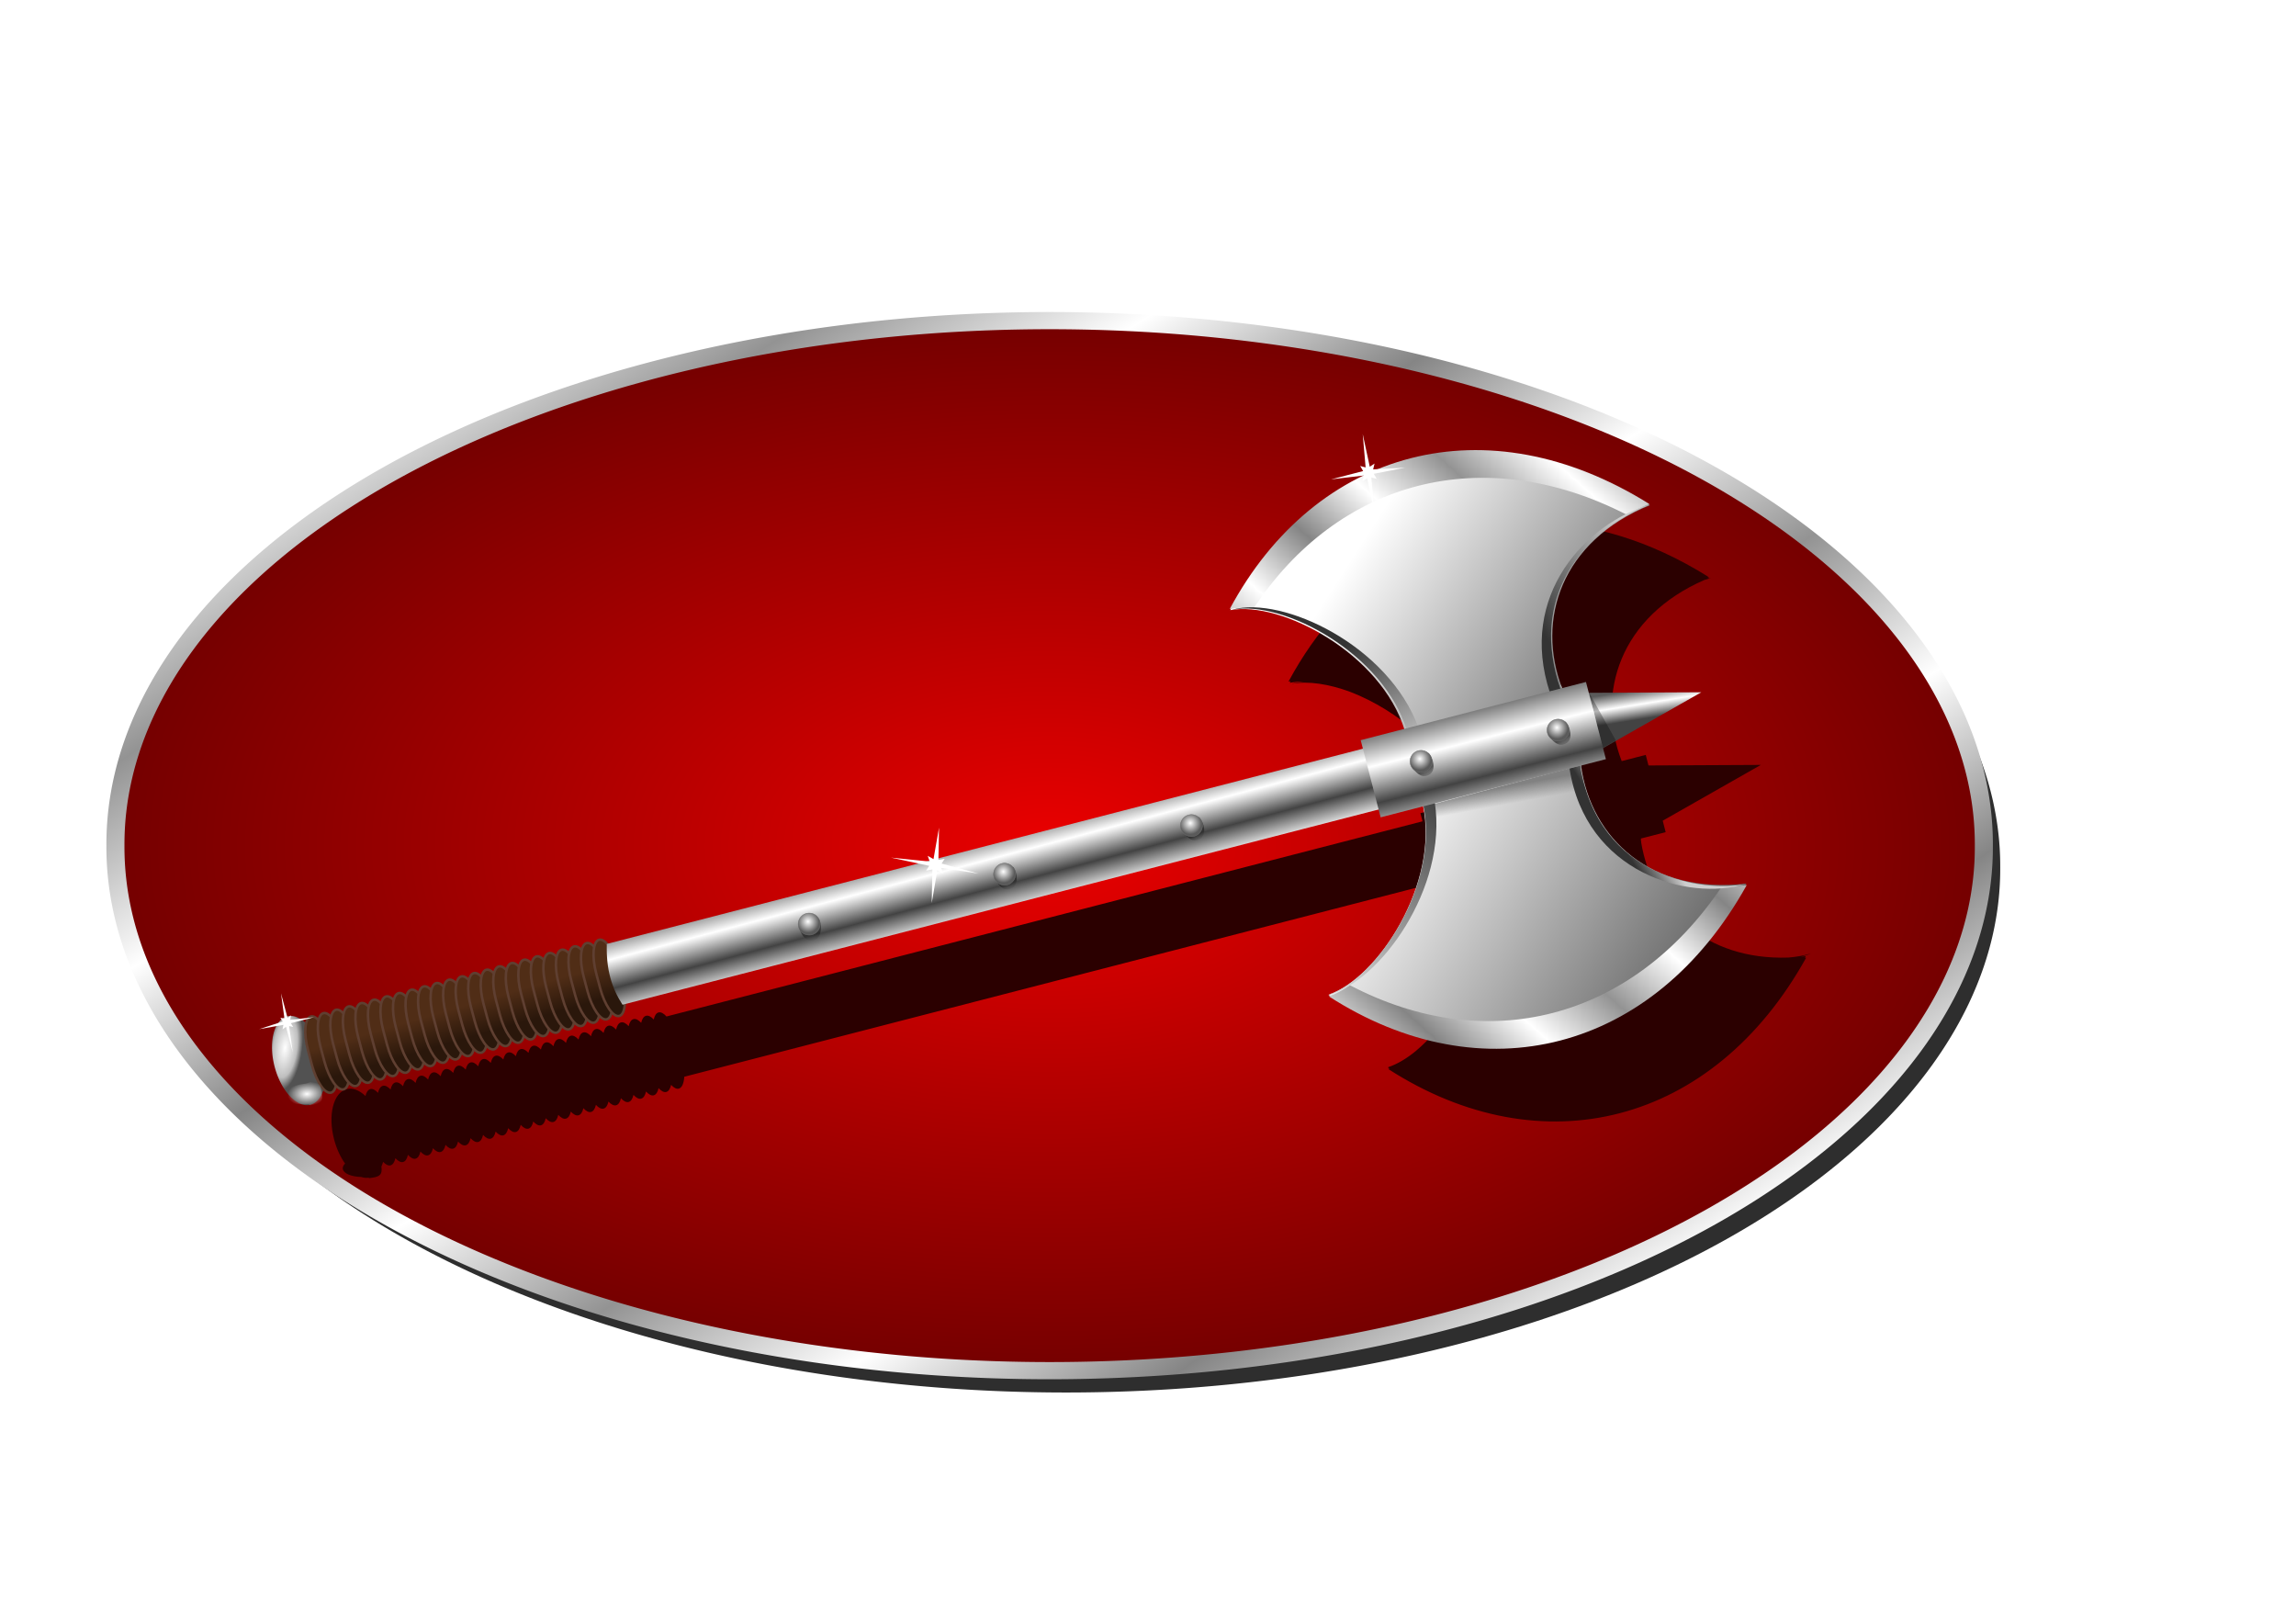 <?xml version="1.0" encoding="UTF-8" standalone="no"?>
<!-- Created with Inkscape (http://www.inkscape.org/) -->
<svg
   xmlns:dc="http://purl.org/dc/elements/1.1/"
   xmlns:cc="http://web.resource.org/cc/"
   xmlns:rdf="http://www.w3.org/1999/02/22-rdf-syntax-ns#"
   xmlns:svg="http://www.w3.org/2000/svg"
   xmlns="http://www.w3.org/2000/svg"
   xmlns:xlink="http://www.w3.org/1999/xlink"
   xmlns:sodipodi="http://sodipodi.sourceforge.net/DTD/sodipodi-0.dtd"
   xmlns:inkscape="http://www.inkscape.org/namespaces/inkscape"
   width="1052.362"
   height="744.094"
   id="svg2"
   sodipodi:version="0.32"
   inkscape:version="0.45"
   sodipodi:docbase="D:\Bilder\inkscape"
   sodipodi:docname="Axe.svg"
   inkscape:output_extension="org.inkscape.output.svg.inkscape"
   version="1.0"
   sodipodi:modified="TRUE">
  <defs
     id="defs4">
    <linearGradient
       inkscape:collect="always"
       id="linearGradient3423">
      <stop
         style="stop-color:#808080;stop-opacity:1;"
         offset="0"
         id="stop3425" />
      <stop
         style="stop-color:#808080;stop-opacity:0;"
         offset="1"
         id="stop3427" />
    </linearGradient>
    <linearGradient
       id="linearGradient28702">
      <stop
         style="stop-color:#151515;stop-opacity:1;"
         offset="0"
         id="stop28704" />
      <stop
         id="stop31617"
         offset="0.5"
         style="stop-color:#4d4d4d;stop-opacity:0.498;" />
      <stop
         style="stop-color:#4d4d4d;stop-opacity:0;"
         offset="1"
         id="stop28706" />
    </linearGradient>
    <linearGradient
       id="linearGradient21992">
      <stop
         offset="0"
         style="stop-color:#232323;stop-opacity:1;"
         id="stop21994" />
      <stop
         offset="1"
         style="stop-color:#797979;stop-opacity:0.574;"
         id="stop21996" />
    </linearGradient>
    <linearGradient
       id="linearGradient14127">
      <stop
         id="stop14129"
         style="stop-color:#ffffff;stop-opacity:1;"
         offset="0" />
      <stop
         id="stop14131"
         style="stop-color:#5a5a5a;stop-opacity:1;"
         offset="1" />
    </linearGradient>
    <linearGradient
       id="linearGradient12173">
      <stop
         offset="0"
         style="stop-color:#434343;stop-opacity:1;"
         id="stop12175" />
      <stop
         offset="0.5"
         style="stop-color:#ffffff;stop-opacity:1;"
         id="stop12177" />
      <stop
         offset="1"
         style="stop-color:#5a5a5a;stop-opacity:1;"
         id="stop12179" />
    </linearGradient>
    <linearGradient
       id="linearGradient8468">
      <stop
         style="stop-color:#333333;stop-opacity:1;"
         offset="0"
         id="stop8470" />
      <stop
         style="stop-color:#cecece;stop-opacity:1;"
         offset="1"
         id="stop8472" />
    </linearGradient>
    <filter
       id="filter6426"
       inkscape:collect="always">
      <feGaussianBlur
         id="feGaussianBlur6428"
         stdDeviation="3.105"
         inkscape:collect="always" />
    </filter>
    <filter
       id="filter3321"
       inkscape:collect="always">
      <feGaussianBlur
         id="feGaussianBlur3323"
         stdDeviation="3.843"
         inkscape:collect="always" />
    </filter>
    <linearGradient
       id="linearGradient5113">
      <stop
         id="stop5115"
         style="stop-color:#858585;stop-opacity:1;"
         offset="0" />
      <stop
         id="stop5121"
         style="stop-color:#ffffff;stop-opacity:1;"
         offset="0.5" />
      <stop
         id="stop5117"
         style="stop-color:#939393;stop-opacity:1;"
         offset="1" />
    </linearGradient>
    <linearGradient
       id="linearGradient13025">
      <stop
         id="stop13029"
         style="stop-color:#ffffff;stop-opacity:1;"
         offset="0" />
      <stop
         id="stop4382"
         style="stop-color:#bfbfbf;stop-opacity:1;"
         offset="0.689" />
      <stop
         id="stop13031"
         style="stop-color:#525252;stop-opacity:1;"
         offset="1" />
    </linearGradient>
    <linearGradient
       id="linearGradient14971">
      <stop
         id="stop14973"
         style="stop-color:#502d16;stop-opacity:1;"
         offset="0" />
      <stop
         id="stop14975"
         style="stop-color:#2a170b;stop-opacity:1;"
         offset="1" />
    </linearGradient>
    <linearGradient
       inkscape:collect="always"
       id="linearGradient5355">
      <stop
         id="stop5357"
         style="stop-color:#ffffff;stop-opacity:1;"
         offset="0" />
      <stop
         id="stop5359"
         style="stop-color:#ffffff;stop-opacity:0;"
         offset="1" />
    </linearGradient>
    <linearGradient
       id="linearGradient4450">
      <stop
         id="stop4452"
         offset="0"
         style="stop-color:#ea0000;stop-opacity:1;" />
      <stop
         id="stop4454"
         offset="1"
         style="stop-color:#730000;stop-opacity:1;" />
    </linearGradient>
    <filter
       inkscape:collect="always"
       x="-0.053"
       width="1.105"
       y="-0.119"
       height="1.238"
       id="filter27295">
      <feGaussianBlur
         inkscape:collect="always"
         stdDeviation="17.872"
         id="feGaussianBlur27297" />
    </filter>
    <radialGradient
       inkscape:collect="always"
       xlink:href="#linearGradient4450"
       id="radialGradient27493"
       gradientUnits="userSpaceOnUse"
       gradientTransform="matrix(1,0,0,0.593,0,103.007)"
       cx="254.823"
       cy="253.045"
       fx="254.823"
       fy="253.045"
       r="169.875" />
    <linearGradient
       inkscape:collect="always"
       xlink:href="#linearGradient5113"
       id="linearGradient27495"
       gradientUnits="userSpaceOnUse"
       spreadMethod="reflect"
       x1="192.261"
       y1="247.717"
       x2="229.93"
       y2="303.652" />
    <radialGradient
       inkscape:collect="always"
       xlink:href="#linearGradient13025"
       id="radialGradient27497"
       gradientUnits="userSpaceOnUse"
       gradientTransform="matrix(0.637,0.263,-0.655,1.588,281.887,-244.822)"
       cx="142.224"
       cy="348.251"
       fx="142.224"
       fy="348.251"
       r="7.704" />
    <radialGradient
       inkscape:collect="always"
       xlink:href="#linearGradient14127"
       id="radialGradient27555"
       gradientUnits="userSpaceOnUse"
       cx="423.063"
       cy="323.66"
       fx="423.063"
       fy="323.66"
       r="27.464" />
    <radialGradient
       inkscape:collect="always"
       xlink:href="#linearGradient14127"
       id="radialGradient27559"
       gradientUnits="userSpaceOnUse"
       cx="423.063"
       cy="323.66"
       fx="423.063"
       fy="323.66"
       r="27.464" />
    <radialGradient
       inkscape:collect="always"
       xlink:href="#linearGradient14127"
       id="radialGradient27563"
       gradientUnits="userSpaceOnUse"
       cx="423.063"
       cy="323.66"
       fx="423.063"
       fy="323.66"
       r="27.464" />
    <radialGradient
       inkscape:collect="always"
       xlink:href="#linearGradient14127"
       id="radialGradient27587"
       gradientUnits="userSpaceOnUse"
       cx="423.063"
       cy="323.66"
       fx="423.063"
       fy="323.66"
       r="27.464" />
    <radialGradient
       inkscape:collect="always"
       xlink:href="#linearGradient14127"
       id="radialGradient27591"
       gradientUnits="userSpaceOnUse"
       cx="423.063"
       cy="323.66"
       fx="423.063"
       fy="323.66"
       r="27.464" />
    <linearGradient
       inkscape:collect="always"
       xlink:href="#linearGradient21992"
       id="linearGradient2319"
       gradientUnits="userSpaceOnUse"
       gradientTransform="translate(56.927,-16.3)"
       x1="659.772"
       y1="354.727"
       x2="661.718"
       y2="358.376" />
    <linearGradient
       inkscape:collect="always"
       xlink:href="#linearGradient21992"
       id="linearGradient2323"
       gradientUnits="userSpaceOnUse"
       gradientTransform="translate(-5.839,-1.946)"
       x1="659.772"
       y1="354.727"
       x2="661.718"
       y2="358.376" />
    <linearGradient
       inkscape:collect="always"
       xlink:href="#linearGradient12173"
       id="linearGradient2326"
       gradientUnits="userSpaceOnUse"
       gradientTransform="translate(-3.344,5.167)"
       spreadMethod="reflect"
       x1="518.031"
       y1="-583.119"
       x2="484.262"
       y2="-583.3" />
    <linearGradient
       inkscape:collect="always"
       xlink:href="#linearGradient8468"
       id="linearGradient2332"
       gradientUnits="userSpaceOnUse"
       gradientTransform="matrix(0.388,1.503,-1.503,0.388,853.118,-323.607)"
       x1="402.298"
       y1="222.973"
       x2="438.564"
       y2="275.643" />
    <linearGradient
       inkscape:collect="always"
       xlink:href="#linearGradient8468"
       id="linearGradient2335"
       gradientUnits="userSpaceOnUse"
       gradientTransform="matrix(0.388,1.521,-1.503,0.393,855.378,-328.102)"
       x1="346.51"
       y1="251.216"
       x2="384"
       y2="242.875" />
    <linearGradient
       inkscape:collect="always"
       xlink:href="#linearGradient8468"
       id="linearGradient2338"
       gradientUnits="userSpaceOnUse"
       gradientTransform="matrix(0.426,1.436,1.493,-0.41,202.764,-125.186)"
       x1="356.468"
       y1="236.08"
       x2="344.559"
       y2="272.932" />
    <linearGradient
       inkscape:collect="always"
       xlink:href="#linearGradient5113"
       id="linearGradient2341"
       gradientUnits="userSpaceOnUse"
       gradientTransform="translate(-4.958,-1.387)"
       spreadMethod="reflect"
       x1="650.287"
       y1="287.814"
       x2="694.666"
       y2="237.554" />
    <linearGradient
       inkscape:collect="always"
       xlink:href="#linearGradient14127"
       id="linearGradient2344"
       gradientUnits="userSpaceOnUse"
       gradientTransform="translate(-4.708,-2.008)"
       x1="626.223"
       y1="254.708"
       x2="753.44"
       y2="336.745" />
    <linearGradient
       inkscape:collect="always"
       xlink:href="#linearGradient8468"
       id="linearGradient2347"
       gradientUnits="userSpaceOnUse"
       gradientTransform="matrix(-0.338,-1.467,1.468,-0.39,503.924,992.855)"
       x1="375.707"
       y1="233.461"
       x2="378.947"
       y2="242.643" />
    <linearGradient
       inkscape:collect="always"
       xlink:href="#linearGradient5113"
       id="linearGradient2350"
       gradientUnits="userSpaceOnUse"
       gradientTransform="translate(-6.41,-3.139)"
       spreadMethod="reflect"
       x1="650.287"
       y1="287.814"
       x2="694.666"
       y2="237.554" />
    <linearGradient
       inkscape:collect="always"
       xlink:href="#linearGradient14127"
       id="linearGradient2353"
       gradientUnits="userSpaceOnUse"
       gradientTransform="translate(-5.839,-3.139)"
       x1="637.309"
       y1="381.187"
       x2="785.008"
       y2="472.13" />
    <linearGradient
       inkscape:collect="always"
       xlink:href="#linearGradient21992"
       id="linearGradient2358"
       gradientUnits="userSpaceOnUse"
       gradientTransform="matrix(0.958,0.287,-0.287,0.958,-157.581,-100.953)"
       x1="659.772"
       y1="354.727"
       x2="661.718"
       y2="358.376" />
    <linearGradient
       inkscape:collect="always"
       xlink:href="#linearGradient21992"
       id="linearGradient2362"
       gradientUnits="userSpaceOnUse"
       gradientTransform="matrix(0.991,0.134,-0.134,0.991,-143.551,-35.285)"
       x1="659.772"
       y1="354.727"
       x2="661.718"
       y2="358.376" />
    <linearGradient
       inkscape:collect="always"
       xlink:href="#linearGradient21992"
       id="linearGradient2366"
       gradientUnits="userSpaceOnUse"
       gradientTransform="translate(-110.935,27.491)"
       x1="659.772"
       y1="354.727"
       x2="661.718"
       y2="358.376" />
    <linearGradient
       inkscape:collect="always"
       xlink:href="#linearGradient12173"
       id="linearGradient2369"
       gradientUnits="userSpaceOnUse"
       gradientTransform="translate(-8.099,-0.816)"
       x1="753.389"
       y1="331.467"
       x2="751.237"
       y2="318.054" />
    <linearGradient
       inkscape:collect="always"
       xlink:href="#linearGradient12173"
       id="linearGradient2372"
       gradientUnits="userSpaceOnUse"
       gradientTransform="translate(-5.839,-1.946)"
       spreadMethod="reflect"
       x1="486.328"
       y1="402.137"
       x2="479.651"
       y2="376.886" />
    <radialGradient
       inkscape:collect="always"
       xlink:href="#linearGradient5355"
       id="radialGradient2375"
       gradientUnits="userSpaceOnUse"
       gradientTransform="matrix(1.521,5.287,-8.4,1.305,2699.99,-1242.804)"
       cx="243.793"
       cy="348.819"
       fx="243.793"
       fy="348.819"
       r="1.043" />
    <linearGradient
       inkscape:collect="always"
       xlink:href="#linearGradient14971"
       id="linearGradient2378"
       gradientUnits="userSpaceOnUse"
       gradientTransform="matrix(1.436,-0.382,0.382,1.436,-202.069,38.773)"
       x1="181.658"
       y1="346.632"
       x2="181.875"
       y2="356.538" />
    <linearGradient
       inkscape:collect="always"
       xlink:href="#linearGradient14971"
       id="linearGradient2381"
       gradientUnits="userSpaceOnUse"
       gradientTransform="matrix(1.436,-0.382,0.382,1.436,-202.069,38.773)"
       x1="181.658"
       y1="346.632"
       x2="181.875"
       y2="356.538" />
    <linearGradient
       inkscape:collect="always"
       xlink:href="#linearGradient14971"
       id="linearGradient2384"
       gradientUnits="userSpaceOnUse"
       gradientTransform="matrix(1.436,-0.382,0.382,1.436,-202.069,38.773)"
       x1="181.658"
       y1="346.632"
       x2="181.875"
       y2="356.538" />
    <linearGradient
       inkscape:collect="always"
       xlink:href="#linearGradient14971"
       id="linearGradient2387"
       gradientUnits="userSpaceOnUse"
       gradientTransform="matrix(1.436,-0.382,0.382,1.436,-202.069,38.773)"
       x1="181.658"
       y1="346.632"
       x2="181.875"
       y2="356.538" />
    <linearGradient
       inkscape:collect="always"
       xlink:href="#linearGradient14971"
       id="linearGradient2390"
       gradientUnits="userSpaceOnUse"
       gradientTransform="matrix(1.436,-0.382,0.382,1.436,-202.069,38.773)"
       x1="181.658"
       y1="346.632"
       x2="181.875"
       y2="356.538" />
    <linearGradient
       inkscape:collect="always"
       xlink:href="#linearGradient14971"
       id="linearGradient2393"
       gradientUnits="userSpaceOnUse"
       gradientTransform="matrix(1.436,-0.382,0.382,1.436,-202.069,38.773)"
       x1="181.658"
       y1="346.632"
       x2="181.875"
       y2="356.538" />
    <linearGradient
       inkscape:collect="always"
       xlink:href="#linearGradient14971"
       id="linearGradient2396"
       gradientUnits="userSpaceOnUse"
       gradientTransform="matrix(1.436,-0.382,0.382,1.436,-202.069,38.773)"
       x1="181.658"
       y1="346.632"
       x2="181.875"
       y2="356.538" />
    <linearGradient
       inkscape:collect="always"
       xlink:href="#linearGradient14971"
       id="linearGradient2399"
       gradientUnits="userSpaceOnUse"
       gradientTransform="matrix(1.436,-0.382,0.382,1.436,-202.069,38.773)"
       x1="181.658"
       y1="346.632"
       x2="181.875"
       y2="356.538" />
    <linearGradient
       inkscape:collect="always"
       xlink:href="#linearGradient14971"
       id="linearGradient2402"
       gradientUnits="userSpaceOnUse"
       gradientTransform="matrix(1.436,-0.382,0.382,1.436,-202.069,38.773)"
       x1="181.658"
       y1="346.632"
       x2="181.875"
       y2="356.538" />
    <linearGradient
       inkscape:collect="always"
       xlink:href="#linearGradient14971"
       id="linearGradient2405"
       gradientUnits="userSpaceOnUse"
       gradientTransform="matrix(1.436,-0.382,0.382,1.436,-202.069,38.773)"
       x1="181.658"
       y1="346.632"
       x2="181.875"
       y2="356.538" />
    <linearGradient
       inkscape:collect="always"
       xlink:href="#linearGradient14971"
       id="linearGradient2408"
       gradientUnits="userSpaceOnUse"
       gradientTransform="matrix(1.436,-0.382,0.382,1.436,-202.069,38.773)"
       x1="181.658"
       y1="346.632"
       x2="181.875"
       y2="356.538" />
    <linearGradient
       inkscape:collect="always"
       xlink:href="#linearGradient14971"
       id="linearGradient2411"
       gradientUnits="userSpaceOnUse"
       gradientTransform="matrix(1.436,-0.382,0.382,1.436,-202.069,38.773)"
       x1="181.658"
       y1="346.632"
       x2="181.875"
       y2="356.538" />
    <linearGradient
       inkscape:collect="always"
       xlink:href="#linearGradient14971"
       id="linearGradient2414"
       gradientUnits="userSpaceOnUse"
       gradientTransform="matrix(1.436,-0.382,0.382,1.436,-202.069,38.773)"
       x1="181.658"
       y1="346.632"
       x2="181.875"
       y2="356.538" />
    <linearGradient
       inkscape:collect="always"
       xlink:href="#linearGradient14971"
       id="linearGradient2417"
       gradientUnits="userSpaceOnUse"
       gradientTransform="matrix(1.436,-0.382,0.382,1.436,-202.069,38.773)"
       x1="181.658"
       y1="346.632"
       x2="181.875"
       y2="356.538" />
    <linearGradient
       inkscape:collect="always"
       xlink:href="#linearGradient14971"
       id="linearGradient2420"
       gradientUnits="userSpaceOnUse"
       gradientTransform="matrix(1.436,-0.382,0.382,1.436,-202.069,38.773)"
       x1="181.658"
       y1="346.632"
       x2="181.875"
       y2="356.538" />
    <linearGradient
       inkscape:collect="always"
       xlink:href="#linearGradient14971"
       id="linearGradient2423"
       gradientUnits="userSpaceOnUse"
       gradientTransform="matrix(1.436,-0.382,0.382,1.436,-202.069,38.773)"
       x1="181.658"
       y1="346.632"
       x2="181.875"
       y2="356.538" />
    <linearGradient
       inkscape:collect="always"
       xlink:href="#linearGradient14971"
       id="linearGradient2426"
       gradientUnits="userSpaceOnUse"
       gradientTransform="matrix(1.436,-0.382,0.382,1.436,-202.069,38.773)"
       x1="181.658"
       y1="346.632"
       x2="181.875"
       y2="356.538" />
    <linearGradient
       inkscape:collect="always"
       xlink:href="#linearGradient14971"
       id="linearGradient2429"
       gradientUnits="userSpaceOnUse"
       gradientTransform="matrix(1.436,-0.382,0.382,1.436,-202.069,38.773)"
       x1="181.658"
       y1="346.632"
       x2="181.875"
       y2="356.538" />
    <linearGradient
       inkscape:collect="always"
       xlink:href="#linearGradient14971"
       id="linearGradient2432"
       gradientUnits="userSpaceOnUse"
       gradientTransform="matrix(1.436,-0.382,0.382,1.436,-202.069,38.773)"
       x1="181.658"
       y1="346.632"
       x2="181.875"
       y2="356.538" />
    <linearGradient
       inkscape:collect="always"
       xlink:href="#linearGradient14971"
       id="linearGradient2435"
       gradientUnits="userSpaceOnUse"
       gradientTransform="matrix(1.436,-0.382,0.382,1.436,-202.069,38.773)"
       x1="181.658"
       y1="346.632"
       x2="181.875"
       y2="356.538" />
    <linearGradient
       inkscape:collect="always"
       xlink:href="#linearGradient14971"
       id="linearGradient2438"
       gradientUnits="userSpaceOnUse"
       gradientTransform="matrix(1.436,-0.382,0.382,1.436,-202.069,38.773)"
       x1="181.658"
       y1="346.632"
       x2="181.875"
       y2="356.538" />
    <linearGradient
       inkscape:collect="always"
       xlink:href="#linearGradient14971"
       id="linearGradient2441"
       gradientUnits="userSpaceOnUse"
       gradientTransform="matrix(1.436,-0.382,0.382,1.436,-202.069,38.773)"
       x1="181.658"
       y1="346.632"
       x2="181.875"
       y2="356.538" />
    <linearGradient
       inkscape:collect="always"
       xlink:href="#linearGradient14971"
       id="linearGradient2444"
       gradientUnits="userSpaceOnUse"
       gradientTransform="matrix(1.436,-0.382,0.382,1.436,-202.069,38.773)"
       x1="181.658"
       y1="346.632"
       x2="181.875"
       y2="356.538" />
    <linearGradient
       inkscape:collect="always"
       xlink:href="#linearGradient14971"
       id="linearGradient2447"
       gradientUnits="userSpaceOnUse"
       gradientTransform="matrix(1.436,-0.382,0.382,1.436,-202.069,38.773)"
       x1="181.658"
       y1="346.632"
       x2="181.875"
       y2="356.538" />
    <linearGradient
       inkscape:collect="always"
       xlink:href="#linearGradient3423"
       id="linearGradient3429"
       x1="688.38"
       y1="360.787"
       x2="689.854"
       y2="368.763"
       gradientUnits="userSpaceOnUse" />
  </defs>
  <sodipodi:namedview
     id="base"
     pagecolor="#ffffff"
     bordercolor="#666666"
     borderopacity="1.0"
     inkscape:pageopacity="0.0"
     inkscape:pageshadow="2"
     inkscape:zoom="0.80892269"
     inkscape:cx="691.94986"
     inkscape:cy="379.76264"
     inkscape:document-units="px"
     inkscape:current-layer="layer2"
     showguides="true"
     inkscape:guide-bbox="true"
     inkscape:window-width="1280"
     inkscape:window-height="977"
     inkscape:window-x="-4"
     inkscape:window-y="-4"
     width="1052.362px"
     height="744.094px">
    <sodipodi:guide
       orientation="horizontal"
       position="1062.642"
       id="guide3276" />
  </sodipodi:namedview>
  <g
     inkscape:label="Ebene 1"
     inkscape:groupmode="layer"
     id="layer1"
     style="display:inline" />
  <g
     inkscape:groupmode="layer"
     id="layer2"
     inkscape:label="waffe"
     style="display:inline">
    <g
       id="g4400"
       inkscape:export-filename="D:\Bilder\inkscape\Axe.png"
       inkscape:export-xdpi="49.353291"
       inkscape:export-ydpi="49.353291">
      <rect
         inkscape:export-ydpi="155.90829"
         inkscape:export-xdpi="155.90829"
         inkscape:export-filename="D:\Bilder\inkscape\Schwert.png"
         ry="4.052"
         y="134.564"
         x="26.7"
         height="537.832"
         width="911.793"
         id="rect6430"
         style="color:#000000;fill:#ffffff;fill-opacity:1;fill-rule:nonzero;stroke:none;stroke-width:3.252;stroke-linecap:butt;stroke-linejoin:miter;marker:none;marker-start:none;marker-mid:none;marker-end:none;stroke-miterlimit:4;stroke-dasharray:none;stroke-dashoffset:0;stroke-opacity:1;visibility:visible;display:inline;overflow:visible;enable-background:accumulate" />
      <path
         inkscape:export-ydpi="155.90829"
         inkscape:export-xdpi="155.90829"
         inkscape:export-filename="D:\Bilder\inkscape\Schwert.png"
         sodipodi:type="arc"
         style="color:#000000;fill:#2e2e2e;fill-opacity:1;fill-rule:nonzero;stroke:none;stroke-width:3.252;stroke-linecap:butt;stroke-linejoin:miter;marker:none;marker-start:none;marker-mid:none;marker-end:none;stroke-miterlimit:4;stroke-dasharray:none;stroke-dashoffset:0;stroke-opacity:1;visibility:visible;display:inline;overflow:visible;filter:url(#filter6426);enable-background:accumulate"
         id="path5427"
         sodipodi:cx="254.82332"
         sodipodi:cy="253.04457"
         sodipodi:rx="168.24873"
         sodipodi:ry="99.097961"
         d="M 423.072 253.045 A 168.249 99.098 0 1 1  86.575,253.045 A 168.249 99.098 0 1 1  423.072 253.045 z"
         transform="matrix(2.545,0,0,2.422,-159.92,-215.333)" />
      <path
         inkscape:export-ydpi="155.90829"
         inkscape:export-xdpi="155.90829"
         inkscape:export-filename="D:\Bilder\inkscape\Schwert.png"
         transform="matrix(2.545,0,0,2.422,-167.427,-225.342)"
         d="M 423.072 253.045 A 168.249 99.098 0 1 1  86.575,253.045 A 168.249 99.098 0 1 1  423.072 253.045 z"
         sodipodi:ry="99.097961"
         sodipodi:rx="168.24873"
         sodipodi:cy="253.04457"
         sodipodi:cx="254.82332"
         id="path2502"
         style="color:#000000;fill:url(#radialGradient27493);fill-opacity:1;fill-rule:nonzero;stroke:url(#linearGradient27495);stroke-width:3.252;stroke-linecap:butt;stroke-linejoin:miter;marker:none;marker-start:none;marker-mid:none;marker-end:none;stroke-miterlimit:4;stroke-dasharray:none;stroke-dashoffset:0;stroke-opacity:1;visibility:visible;display:inline;overflow:visible;enable-background:accumulate"
         sodipodi:type="arc" />
      <path
         id="path24931"
         d="M 703.103,239.57 C 657.165,239.637 615.927,265.228 590.572,312.352 C 590.886,312.293 591.218,312.244 591.541,312.195 C 591.409,312.437 591.265,312.672 591.134,312.914 C 593.156,312.539 595.342,312.372 597.666,312.414 C 595.749,312.563 593.929,312.845 592.259,313.289 C 592.249,313.309 592.239,313.332 592.228,313.352 C 599.522,311.998 609.032,313.417 618.978,317.102 C 640.383,325.381 663.497,343.948 670.916,367.508 L 651.041,372.633 L 652.009,376.383 L 305.478,465.82 C 304.207,464.383 302.926,463.683 301.822,463.977 C 300.759,464.26 300.036,465.433 299.634,467.195 C 298.405,465.853 297.171,465.224 296.103,465.508 C 295.035,465.792 294.284,466.949 293.884,468.727 C 292.655,467.384 291.421,466.755 290.353,467.039 C 289.285,467.323 288.534,468.48 288.134,470.258 C 286.905,468.915 285.671,468.255 284.603,468.539 C 283.528,468.825 282.782,470.024 282.384,471.82 C 281.15,470.467 279.925,469.785 278.853,470.07 C 277.778,470.357 277.032,471.554 276.634,473.352 C 275.4,471.997 274.175,471.316 273.103,471.602 C 272.033,471.886 271.284,473.07 270.884,474.852 C 269.659,473.518 268.418,472.85 267.353,473.133 C 266.284,473.417 265.565,474.604 265.166,476.383 C 263.936,475.039 262.703,474.38 261.634,474.664 C 260.566,474.949 259.815,476.135 259.416,477.914 C 258.186,476.57 256.953,475.911 255.884,476.195 C 254.815,476.48 254.065,477.663 253.666,479.445 C 252.431,478.091 251.207,477.441 250.134,477.727 C 249.065,478.011 248.315,479.195 247.916,480.977 C 246.681,479.624 245.456,478.973 244.384,479.258 C 243.322,479.541 242.598,480.714 242.197,482.477 C 240.967,481.134 239.702,480.505 238.634,480.789 C 237.571,481.072 236.848,482.245 236.447,484.008 C 235.217,482.665 233.984,482.036 232.916,482.32 C 231.847,482.605 231.097,483.762 230.697,485.539 C 229.467,484.196 228.234,483.536 227.166,483.82 C 226.091,484.106 225.345,485.306 224.947,487.102 C 223.712,485.747 222.488,485.066 221.416,485.352 C 220.34,485.638 219.595,486.835 219.197,488.633 C 217.962,487.279 216.738,486.598 215.666,486.883 C 214.59,487.169 213.845,488.366 213.447,490.164 C 212.212,488.81 210.988,488.129 209.916,488.414 C 208.847,488.699 208.128,489.885 207.728,491.664 C 206.498,490.32 205.265,489.661 204.197,489.945 C 203.128,490.23 202.378,491.416 201.978,493.195 C 200.748,491.851 199.515,491.193 198.447,491.477 C 197.377,491.761 196.627,492.945 196.228,494.727 C 194.993,493.372 193.769,492.723 192.697,493.008 C 191.627,493.293 190.877,494.476 190.478,496.258 C 189.244,494.905 188.019,494.254 186.947,494.539 C 185.877,494.824 185.127,496.007 184.728,497.789 C 183.494,496.436 182.269,495.785 181.197,496.07 C 180.134,496.353 179.411,497.526 179.009,499.289 C 177.78,497.946 176.546,497.318 175.478,497.602 C 174.41,497.886 173.659,499.043 173.259,500.82 C 172.03,499.478 170.796,498.818 169.728,499.102 C 168.677,499.381 167.914,500.528 167.509,502.258 C 164.72,499.626 161.659,498.386 158.853,499.133 C 152.746,500.758 150.195,511.124 153.166,522.289 C 154.296,526.539 156.073,530.296 158.166,533.227 C 157.346,534.032 156.945,534.914 157.134,535.789 C 157.585,537.866 161.137,539.256 165.603,539.383 C 166.758,539.759 167.923,539.884 169.041,539.695 L 169.103,539.914 C 173.849,539.39 175.36,538.626 174.822,534.602 C 175.129,533.934 175.376,533.213 175.603,532.445 C 176.792,533.7 177.977,534.314 179.009,534.039 C 180.085,533.753 180.831,532.556 181.228,530.758 C 182.463,532.112 183.687,532.793 184.759,532.508 C 185.835,532.222 186.581,531.025 186.978,529.227 C 188.213,530.581 189.437,531.262 190.509,530.977 C 191.578,530.692 192.297,529.506 192.697,527.727 C 193.927,529.071 195.16,529.73 196.228,529.445 C 197.297,529.161 198.047,527.975 198.447,526.195 C 199.677,527.539 200.91,528.198 201.978,527.914 C 203.048,527.63 203.798,526.446 204.197,524.664 C 205.432,526.019 206.656,526.668 207.728,526.383 C 208.798,526.098 209.548,524.915 209.947,523.133 C 211.181,524.486 212.406,525.137 213.478,524.852 C 214.548,524.567 215.298,523.384 215.697,521.602 C 216.931,522.955 218.156,523.606 219.228,523.32 C 220.297,523.036 221.016,521.879 221.416,520.102 C 222.645,521.445 223.879,522.105 224.947,521.82 C 226.015,521.536 226.766,520.348 227.166,518.57 C 228.395,519.913 229.629,520.573 230.697,520.289 C 231.773,520.003 232.518,518.806 232.916,517.008 C 234.151,518.362 235.375,519.043 236.447,518.758 C 237.523,518.472 238.268,517.275 238.666,515.477 C 239.9,516.831 241.125,517.512 242.197,517.227 C 243.273,516.941 244.018,515.744 244.416,513.945 C 245.65,515.3 246.875,515.981 247.947,515.695 C 249.016,515.411 249.735,514.225 250.134,512.445 C 251.365,513.789 252.597,514.448 253.666,514.164 C 254.735,513.88 255.485,512.693 255.884,510.914 C 257.115,512.258 258.347,512.917 259.416,512.633 C 260.479,512.35 261.233,511.177 261.634,509.414 C 262.864,510.757 264.098,511.386 265.166,511.102 C 266.236,510.817 266.985,509.634 267.384,507.852 C 268.619,509.205 269.844,509.856 270.916,509.57 C 271.986,509.286 272.735,508.102 273.134,506.32 C 274.369,507.674 275.594,508.324 276.666,508.039 C 277.735,507.755 278.485,506.601 278.884,504.82 C 280.11,506.154 281.352,506.791 282.416,506.508 C 283.484,506.224 284.204,505.067 284.603,503.289 C 285.833,504.632 287.067,505.292 288.134,505.008 C 289.203,504.724 289.954,503.536 290.353,501.758 C 291.583,503.101 292.817,503.761 293.884,503.477 C 294.96,503.191 295.706,501.994 296.103,500.195 C 297.339,501.551 298.562,502.231 299.634,501.945 C 300.71,501.659 301.456,500.462 301.853,498.664 C 303.088,500.018 304.312,500.699 305.384,500.414 C 306.454,500.13 307.204,498.946 307.603,497.164 C 308.829,498.498 310.07,499.166 311.134,498.883 C 312.596,498.494 313.442,496.432 313.634,493.445 L 659.197,404.227 L 660.166,408.008 L 679.541,402.977 C 684.45,427.564 672.759,455.458 657.697,472.977 C 657.043,473.733 656.393,474.479 655.728,475.195 C 655.689,475.238 655.643,475.278 655.603,475.32 C 654.938,476.033 654.246,476.713 653.572,477.383 C 653.531,477.424 653.488,477.467 653.447,477.508 C 652.058,478.883 650.672,480.172 649.259,481.352 C 649.215,481.389 649.179,481.44 649.134,481.477 C 644.813,485.066 640.407,487.678 636.228,489.07 C 636.247,489.083 636.272,489.121 636.291,489.133 C 636.229,489.154 636.165,489.175 636.103,489.195 C 636.37,489.367 636.648,489.525 636.916,489.695 C 636.719,489.766 636.518,489.849 636.322,489.914 C 706.562,535.122 785.237,515.651 827.853,438.883 C 827.654,438.907 827.458,438.923 827.259,438.945 C 827.401,438.693 827.556,438.449 827.697,438.195 C 826.951,438.285 826.215,438.343 825.478,438.414 C 826.992,438.047 828.433,437.623 829.791,437.102 C 829.802,437.082 829.842,437.059 829.853,437.039 C 826.741,437.921 823.32,438.522 819.728,438.82 C 781.708,440.126 757.267,416.651 752.197,385.914 C 752.231,386.007 752.257,386.102 752.291,386.195 C 752.228,385.801 752.165,385.407 752.103,385.008 C 752.113,384.75 752.109,384.496 752.134,384.258 L 763.447,381.352 L 762.103,376.102 L 807.072,350.539 L 755.666,350.789 L 755.541,350.57 L 755.603,350.789 L 755.572,350.789 L 754.322,345.945 L 743.291,348.789 C 731.311,317.583 742.643,282.542 781.322,265.727 C 782.264,265.425 783.21,265.176 784.134,264.945 C 784.115,264.934 784.091,264.926 784.072,264.914 C 783.589,264.989 783.093,265.097 782.603,265.195 C 782.889,265.076 783.158,264.938 783.447,264.82 C 783.188,264.659 782.925,264.512 782.666,264.352 C 782.74,264.321 782.81,264.288 782.884,264.258 C 756.128,247.531 728.873,239.533 703.103,239.57 z "
         style="color:#000000;fill:#2b0000;fill-opacity:1;fill-rule:nonzero;stroke:none;stroke-width:3.3;stroke-linecap:butt;stroke-linejoin:miter;marker:none;marker-start:none;marker-mid:none;marker-end:none;stroke-miterlimit:4;stroke-dasharray:none;stroke-dashoffset:0;stroke-opacity:1;visibility:visible;display:inline;overflow:visible;filter:url(#filter27295);enable-background:accumulate" />
      <path
         sodipodi:type="arc"
         style="color:#000000;fill:url(#radialGradient27497);fill-opacity:1;fill-rule:nonzero;stroke:none;stroke-width:3.3;stroke-linecap:butt;stroke-linejoin:miter;marker:none;marker-start:none;marker-mid:none;marker-end:none;stroke-miterlimit:4;stroke-dasharray:none;stroke-dashoffset:0;stroke-opacity:1;visibility:visible;display:inline;overflow:visible;enable-background:accumulate"
         id="path11077"
         sodipodi:cx="147.47272"
         sodipodi:cy="350.48547"
         sodipodi:open="true"
         d="M 155.177,350.485 A 7.704,14.086 0 1 1 155.177,350.441"
         sodipodi:start="0"
         sodipodi:end="6.2800626"
         transform="matrix(1.436,-0.382,0.382,1.436,-208.684,39.097)"
         sodipodi:rx="7.7043791"
         sodipodi:ry="14.085784" />
      <path
         style="color:#000000;fill:url(#linearGradient2447);fill-opacity:1;fill-rule:nonzero;stroke:#5f3f31;stroke-width:1.137;stroke-linecap:butt;stroke-linejoin:miter;marker:none;marker-start:none;marker-mid:none;marker-end:none;stroke-miterlimit:4;stroke-dasharray:none;stroke-dashoffset:0;stroke-opacity:1;visibility:visible;display:inline;overflow:visible;enable-background:accumulate"
         id="path15994"
         d="M 142.473,465.814 C 145.276,465.068 149.204,470.749 151.28,478.551 L 153.075,485.3 C 155.151,493.102 154.565,499.983 151.762,500.729 C 148.958,501.475 145.03,495.794 142.954,487.992 L 141.159,481.244 C 139.083,473.442 139.669,466.56 142.473,465.814 z " />
      <path
         style="color:#000000;fill:url(#linearGradient2444);fill-opacity:1;fill-rule:nonzero;stroke:#5f3f31;stroke-width:1.137;stroke-linecap:butt;stroke-linejoin:miter;marker:none;marker-start:none;marker-mid:none;marker-end:none;stroke-miterlimit:4;stroke-dasharray:none;stroke-dashoffset:0;stroke-opacity:1;visibility:visible;display:inline;overflow:visible;enable-background:accumulate"
         id="path15992"
         d="M 148.217,464.286 C 151.02,463.54 154.948,469.221 157.024,477.023 L 158.819,483.772 C 160.895,491.574 160.309,498.455 157.506,499.201 C 154.702,499.947 150.774,494.266 148.698,486.464 L 146.903,479.716 C 144.827,471.914 145.413,465.032 148.217,464.286 z " />
      <path
         style="color:#000000;fill:url(#linearGradient2441);fill-opacity:1;fill-rule:nonzero;stroke:#5f3f31;stroke-width:1.137;stroke-linecap:butt;stroke-linejoin:miter;marker:none;marker-start:none;marker-mid:none;marker-end:none;stroke-miterlimit:4;stroke-dasharray:none;stroke-dashoffset:0;stroke-opacity:1;visibility:visible;display:inline;overflow:visible;enable-background:accumulate"
         id="path15990"
         d="M 153.961,462.758 C 156.764,462.012 160.692,467.693 162.768,475.495 L 164.563,482.243 C 166.639,490.046 166.053,496.927 163.25,497.673 C 160.446,498.419 156.518,492.738 154.443,484.936 L 152.647,478.188 C 150.571,470.385 151.157,463.504 153.961,462.758 z " />
      <path
         style="color:#000000;fill:url(#linearGradient2438);fill-opacity:1;fill-rule:nonzero;stroke:#5f3f31;stroke-width:1.137;stroke-linecap:butt;stroke-linejoin:miter;marker:none;marker-start:none;marker-mid:none;marker-end:none;stroke-miterlimit:4;stroke-dasharray:none;stroke-dashoffset:0;stroke-opacity:1;visibility:visible;display:inline;overflow:visible;enable-background:accumulate"
         id="path15988"
         d="M 159.705,461.23 C 162.508,460.484 166.436,466.165 168.512,473.967 L 170.307,480.715 C 172.383,488.517 171.797,495.399 168.994,496.145 C 166.19,496.891 162.262,491.21 160.187,483.408 L 158.391,476.659 C 156.315,468.857 156.901,461.976 159.705,461.23 z " />
      <path
         style="color:#000000;fill:url(#linearGradient2435);fill-opacity:1;fill-rule:nonzero;stroke:#5f3f31;stroke-width:1.137;stroke-linecap:butt;stroke-linejoin:miter;marker:none;marker-start:none;marker-mid:none;marker-end:none;stroke-miterlimit:4;stroke-dasharray:none;stroke-dashoffset:0;stroke-opacity:1;visibility:visible;display:inline;overflow:visible;enable-background:accumulate"
         id="path15986"
         d="M 165.449,459.702 C 168.252,458.956 172.18,464.637 174.256,472.439 L 176.051,479.187 C 178.127,486.989 177.541,493.871 174.738,494.617 C 171.934,495.362 168.006,489.682 165.931,481.88 L 164.135,475.131 C 162.06,467.329 162.645,460.447 165.449,459.702 z " />
      <path
         style="color:#000000;fill:url(#linearGradient2432);fill-opacity:1;fill-rule:nonzero;stroke:#5f3f31;stroke-width:1.137;stroke-linecap:butt;stroke-linejoin:miter;marker:none;marker-start:none;marker-mid:none;marker-end:none;stroke-miterlimit:4;stroke-dasharray:none;stroke-dashoffset:0;stroke-opacity:1;visibility:visible;display:inline;overflow:visible;enable-background:accumulate"
         id="path15984"
         d="M 171.193,458.173 C 173.996,457.428 177.924,463.108 180,470.911 L 181.795,477.659 C 183.871,485.461 183.285,492.343 180.482,493.089 C 177.678,493.834 173.75,488.154 171.675,480.351 L 169.879,473.603 C 167.804,465.801 168.389,458.919 171.193,458.173 z " />
      <path
         style="color:#000000;fill:url(#linearGradient2429);fill-opacity:1;fill-rule:nonzero;stroke:#5f3f31;stroke-width:1.137;stroke-linecap:butt;stroke-linejoin:miter;marker:none;marker-start:none;marker-mid:none;marker-end:none;stroke-miterlimit:4;stroke-dasharray:none;stroke-dashoffset:0;stroke-opacity:1;visibility:visible;display:inline;overflow:visible;enable-background:accumulate"
         id="path15982"
         d="M 176.937,456.645 C 179.74,455.899 183.668,461.58 185.744,469.382 L 187.539,476.131 C 189.615,483.933 189.029,490.815 186.226,491.56 C 183.422,492.306 179.494,486.625 177.419,478.823 L 175.623,472.075 C 173.548,464.273 174.133,457.391 176.937,456.645 z " />
      <path
         style="color:#000000;fill:url(#linearGradient2426);fill-opacity:1;fill-rule:nonzero;stroke:#5f3f31;stroke-width:1.137;stroke-linecap:butt;stroke-linejoin:miter;marker:none;marker-start:none;marker-mid:none;marker-end:none;stroke-miterlimit:4;stroke-dasharray:none;stroke-dashoffset:0;stroke-opacity:1;visibility:visible;display:inline;overflow:visible;enable-background:accumulate"
         id="path15980"
         d="M 182.681,455.117 C 185.484,454.371 189.412,460.052 191.488,467.854 L 193.283,474.603 C 195.359,482.405 194.773,489.286 191.97,490.032 C 189.166,490.778 185.238,485.097 183.163,477.295 L 181.367,470.547 C 179.292,462.745 179.877,455.863 182.681,455.117 z " />
      <path
         style="color:#000000;fill:url(#linearGradient2423);fill-opacity:1;fill-rule:nonzero;stroke:#5f3f31;stroke-width:1.137;stroke-linecap:butt;stroke-linejoin:miter;marker:none;marker-start:none;marker-mid:none;marker-end:none;stroke-miterlimit:4;stroke-dasharray:none;stroke-dashoffset:0;stroke-opacity:1;visibility:visible;display:inline;overflow:visible;enable-background:accumulate"
         id="path15978"
         d="M 188.425,453.589 C 191.228,452.843 195.156,458.524 197.232,466.326 L 199.027,473.074 C 201.103,480.877 200.517,487.758 197.714,488.504 C 194.91,489.25 190.982,483.569 188.907,475.767 L 187.111,469.019 C 185.036,461.216 185.621,454.335 188.425,453.589 z " />
      <path
         style="color:#000000;fill:url(#linearGradient2420);fill-opacity:1;fill-rule:nonzero;stroke:#5f3f31;stroke-width:1.137;stroke-linecap:butt;stroke-linejoin:miter;marker:none;marker-start:none;marker-mid:none;marker-end:none;stroke-miterlimit:4;stroke-dasharray:none;stroke-dashoffset:0;stroke-opacity:1;visibility:visible;display:inline;overflow:visible;enable-background:accumulate"
         id="path15976"
         d="M 194.169,452.061 C 196.972,451.315 200.9,456.996 202.976,464.798 L 204.771,471.546 C 206.847,479.348 206.261,486.23 203.458,486.976 C 200.654,487.722 196.726,482.041 194.651,474.239 L 192.855,467.49 C 190.78,459.688 191.365,452.807 194.169,452.061 z " />
      <path
         style="color:#000000;fill:url(#linearGradient2417);fill-opacity:1;fill-rule:nonzero;stroke:#5f3f31;stroke-width:1.137;stroke-linecap:butt;stroke-linejoin:miter;marker:none;marker-start:none;marker-mid:none;marker-end:none;stroke-miterlimit:4;stroke-dasharray:none;stroke-dashoffset:0;stroke-opacity:1;visibility:visible;display:inline;overflow:visible;enable-background:accumulate"
         id="path15974"
         d="M 199.913,450.533 C 202.716,449.787 206.644,455.468 208.72,463.27 L 210.515,470.018 C 212.591,477.82 212.005,484.702 209.202,485.448 C 206.398,486.194 202.47,480.513 200.395,472.711 L 198.599,465.962 C 196.524,458.16 197.109,451.279 199.913,450.533 z " />
      <path
         style="color:#000000;fill:url(#linearGradient2414);fill-opacity:1;fill-rule:nonzero;stroke:#5f3f31;stroke-width:1.137;stroke-linecap:butt;stroke-linejoin:miter;marker:none;marker-start:none;marker-mid:none;marker-end:none;stroke-miterlimit:4;stroke-dasharray:none;stroke-dashoffset:0;stroke-opacity:1;visibility:visible;display:inline;overflow:visible;enable-background:accumulate"
         id="path15972"
         d="M 205.657,449.005 C 208.46,448.259 212.388,453.939 214.464,461.742 L 216.259,468.49 C 218.335,476.292 217.749,483.174 214.946,483.92 C 212.142,484.665 208.214,478.985 206.139,471.182 L 204.343,464.434 C 202.268,456.632 202.854,449.75 205.657,449.005 z " />
      <path
         style="color:#000000;fill:url(#linearGradient2411);fill-opacity:1;fill-rule:nonzero;stroke:#5f3f31;stroke-width:1.137;stroke-linecap:butt;stroke-linejoin:miter;marker:none;marker-start:none;marker-mid:none;marker-end:none;stroke-miterlimit:4;stroke-dasharray:none;stroke-dashoffset:0;stroke-opacity:1;visibility:visible;display:inline;overflow:visible;enable-background:accumulate"
         id="path15970"
         d="M 211.401,447.476 C 214.204,446.731 218.132,452.411 220.208,460.214 L 222.003,466.962 C 224.079,474.764 223.493,481.646 220.69,482.391 C 217.886,483.137 213.958,477.456 211.883,469.654 L 210.087,462.906 C 208.012,455.104 208.598,448.222 211.401,447.476 z " />
      <path
         style="color:#000000;fill:url(#linearGradient2408);fill-opacity:1;fill-rule:nonzero;stroke:#5f3f31;stroke-width:1.137;stroke-linecap:butt;stroke-linejoin:miter;marker:none;marker-start:none;marker-mid:none;marker-end:none;stroke-miterlimit:4;stroke-dasharray:none;stroke-dashoffset:0;stroke-opacity:1;visibility:visible;display:inline;overflow:visible;enable-background:accumulate"
         id="path15968"
         d="M 217.145,445.948 C 219.948,445.202 223.876,450.883 225.952,458.685 L 227.747,465.434 C 229.823,473.236 229.237,480.117 226.434,480.863 C 223.63,481.609 219.703,475.928 217.627,468.126 L 215.831,461.378 C 213.756,453.576 214.342,446.694 217.145,445.948 z " />
      <path
         style="color:#000000;fill:url(#linearGradient2405);fill-opacity:1;fill-rule:nonzero;stroke:#5f3f31;stroke-width:1.137;stroke-linecap:butt;stroke-linejoin:miter;marker:none;marker-start:none;marker-mid:none;marker-end:none;stroke-miterlimit:4;stroke-dasharray:none;stroke-dashoffset:0;stroke-opacity:1;visibility:visible;display:inline;overflow:visible;enable-background:accumulate"
         id="path15966"
         d="M 222.889,444.42 C 225.692,443.674 229.62,449.355 231.696,457.157 L 233.491,463.905 C 235.567,471.708 234.981,478.589 232.178,479.335 C 229.374,480.081 225.447,474.4 223.371,466.598 L 221.575,459.85 C 219.5,452.047 220.086,445.166 222.889,444.42 z " />
      <path
         style="color:#000000;fill:url(#linearGradient2402);fill-opacity:1;fill-rule:nonzero;stroke:#5f3f31;stroke-width:1.137;stroke-linecap:butt;stroke-linejoin:miter;marker:none;marker-start:none;marker-mid:none;marker-end:none;stroke-miterlimit:4;stroke-dasharray:none;stroke-dashoffset:0;stroke-opacity:1;visibility:visible;display:inline;overflow:visible;enable-background:accumulate"
         id="path15964"
         d="M 228.633,442.892 C 231.436,442.146 235.364,447.827 237.44,455.629 L 239.235,462.377 C 241.311,470.18 240.725,477.061 237.922,477.807 C 235.119,478.553 231.191,472.872 229.115,465.07 L 227.32,458.322 C 225.244,450.519 225.83,443.638 228.633,442.892 z " />
      <path
         style="color:#000000;fill:url(#linearGradient2399);fill-opacity:1;fill-rule:nonzero;stroke:#5f3f31;stroke-width:1.137;stroke-linecap:butt;stroke-linejoin:miter;marker:none;marker-start:none;marker-mid:none;marker-end:none;stroke-miterlimit:4;stroke-dasharray:none;stroke-dashoffset:0;stroke-opacity:1;visibility:visible;display:inline;overflow:visible;enable-background:accumulate"
         id="path15962"
         d="M 234.377,441.364 C 237.18,440.618 241.108,446.299 243.184,454.101 L 244.979,460.849 C 247.055,468.651 246.469,475.533 243.666,476.279 C 240.863,477.025 236.935,471.344 234.859,463.542 L 233.064,456.793 C 230.988,448.991 231.574,442.11 234.377,441.364 z " />
      <path
         style="color:#000000;fill:url(#linearGradient2396);fill-opacity:1;fill-rule:nonzero;stroke:#5f3f31;stroke-width:1.137;stroke-linecap:butt;stroke-linejoin:miter;marker:none;marker-start:none;marker-mid:none;marker-end:none;stroke-miterlimit:4;stroke-dasharray:none;stroke-dashoffset:0;stroke-opacity:1;visibility:visible;display:inline;overflow:visible;enable-background:accumulate"
         id="path15960"
         d="M 240.121,439.836 C 242.924,439.09 246.852,444.771 248.928,452.573 L 250.723,459.321 C 252.799,467.123 252.213,474.005 249.41,474.751 C 246.607,475.496 242.679,469.816 240.603,462.013 L 238.808,455.265 C 236.732,447.463 237.318,440.581 240.121,439.836 z " />
      <path
         style="color:#000000;fill:url(#linearGradient2393);fill-opacity:1;fill-rule:nonzero;stroke:#5f3f31;stroke-width:1.137;stroke-linecap:butt;stroke-linejoin:miter;marker:none;marker-start:none;marker-mid:none;marker-end:none;stroke-miterlimit:4;stroke-dasharray:none;stroke-dashoffset:0;stroke-opacity:1;visibility:visible;display:inline;overflow:visible;enable-background:accumulate"
         id="path15958"
         d="M 245.865,438.307 C 248.668,437.562 252.596,443.242 254.672,451.045 L 256.467,457.793 C 258.543,465.595 257.957,472.477 255.154,473.222 C 252.351,473.968 248.423,468.288 246.347,460.485 L 244.552,453.737 C 242.476,445.935 243.062,439.053 245.865,438.307 z " />
      <path
         style="color:#000000;fill:url(#linearGradient2390);fill-opacity:1;fill-rule:nonzero;stroke:#5f3f31;stroke-width:1.137;stroke-linecap:butt;stroke-linejoin:miter;marker:none;marker-start:none;marker-mid:none;marker-end:none;stroke-miterlimit:4;stroke-dasharray:none;stroke-dashoffset:0;stroke-opacity:1;visibility:visible;display:inline;overflow:visible;enable-background:accumulate"
         id="path15956"
         d="M 251.609,436.779 C 254.412,436.033 258.34,441.714 260.416,449.516 L 262.211,456.265 C 264.287,464.067 263.701,470.948 260.898,471.694 C 258.095,472.44 254.167,466.759 252.091,458.957 L 250.296,452.209 C 248.22,444.407 248.806,437.525 251.609,436.779 z " />
      <path
         style="color:#000000;fill:url(#linearGradient2387);fill-opacity:1;fill-rule:nonzero;stroke:#5f3f31;stroke-width:1.137;stroke-linecap:butt;stroke-linejoin:miter;marker:none;marker-start:none;marker-mid:none;marker-end:none;stroke-miterlimit:4;stroke-dasharray:none;stroke-dashoffset:0;stroke-opacity:1;visibility:visible;display:inline;overflow:visible;enable-background:accumulate"
         id="path15954"
         d="M 257.353,435.251 C 260.156,434.505 264.084,440.186 266.16,447.988 L 267.955,454.736 C 270.031,462.539 269.445,469.42 266.642,470.166 C 263.839,470.912 259.911,465.231 257.835,457.429 L 256.04,450.681 C 253.964,442.879 254.55,435.997 257.353,435.251 z " />
      <path
         style="color:#000000;fill:url(#linearGradient2384);fill-opacity:1;fill-rule:nonzero;stroke:#5f3f31;stroke-width:1.137;stroke-linecap:butt;stroke-linejoin:miter;marker:none;marker-start:none;marker-mid:none;marker-end:none;stroke-miterlimit:4;stroke-dasharray:none;stroke-dashoffset:0;stroke-opacity:1;visibility:visible;display:inline;overflow:visible;enable-background:accumulate"
         id="path15952"
         d="M 263.097,433.723 C 265.901,432.977 269.828,438.658 271.904,446.46 L 273.7,453.208 C 275.775,461.011 275.189,467.892 272.386,468.638 C 269.583,469.384 265.655,463.703 263.579,455.901 L 261.784,449.153 C 259.708,441.35 260.294,434.469 263.097,433.723 z " />
      <path
         style="color:#000000;fill:url(#linearGradient2381);fill-opacity:1;fill-rule:nonzero;stroke:#5f3f31;stroke-width:1.137;stroke-linecap:butt;stroke-linejoin:miter;marker:none;marker-start:none;marker-mid:none;marker-end:none;stroke-miterlimit:4;stroke-dasharray:none;stroke-dashoffset:0;stroke-opacity:1;visibility:visible;display:inline;overflow:visible;enable-background:accumulate"
         id="path15950"
         d="M 268.841,432.195 C 271.645,431.449 275.572,437.13 277.648,444.932 L 279.444,451.68 C 281.519,459.482 280.933,466.364 278.13,467.11 C 275.327,467.856 271.399,462.175 269.323,454.373 L 267.528,447.624 C 265.452,439.822 266.038,432.941 268.841,432.195 z " />
      <path
         style="color:#000000;fill:url(#linearGradient2378);fill-opacity:1;fill-rule:nonzero;stroke:#5f3f31;stroke-width:1.137;stroke-linecap:butt;stroke-linejoin:miter;marker:none;marker-start:none;marker-mid:none;marker-end:none;stroke-miterlimit:4;stroke-dasharray:none;stroke-dashoffset:0;stroke-opacity:1;visibility:visible;display:inline;overflow:visible;enable-background:accumulate"
         id="rect10025"
         d="M 274.585,430.667 C 277.389,429.921 281.317,435.602 283.392,443.404 L 285.188,450.152 C 287.263,457.954 286.677,464.836 283.874,465.582 C 281.071,466.327 277.143,460.647 275.067,452.845 L 273.272,446.096 C 271.196,438.294 271.782,431.412 274.585,430.667 z " />
      <path
         style="color:#000000;fill:url(#radialGradient2375);fill-opacity:1;fill-rule:nonzero;stroke:none;stroke-width:0.765;stroke-linecap:butt;stroke-linejoin:miter;marker:none;marker-start:none;marker-mid:none;marker-end:none;stroke-miterlimit:4;stroke-dashoffset:0;stroke-opacity:1;visibility:visible;display:inline;overflow:visible;enable-background:accumulate"
         d="M 141.656,505.964 C 135.722,506.611 130.454,505.05 129.897,502.479 C 129.34,499.909 133.703,497.297 139.636,496.65 C 145.377,496.024 144.569,488.8 146.822,497.675 C 148.667,504.946 147.783,505.958 141.863,506.612"
         sodipodi:nodetypes="csssc"
         id="path8389" />
      <path
         style="color:#000000;fill:url(#linearGradient2372);fill-opacity:1;fill-rule:evenodd;stroke:none;stroke-width:1.415;stroke-linecap:butt;stroke-linejoin:miter;marker:none;marker-start:none;marker-mid:none;marker-end:none;stroke-miterlimit:4;stroke-dashoffset:0;stroke-opacity:1;visibility:visible;display:inline;overflow:visible;enable-background:accumulate"
         d="M 636.872,339.95 L 644.066,367.816 L 285.324,460.432 C 280.395,452.853 277.772,444.245 278.13,432.566 L 636.872,339.95 z "
         id="path9461"
         sodipodi:nodetypes="ccccc" />
      <path
         sodipodi:nodetypes="cccc"
         id="path2287"
         d="M 725.021,317.509 C 727.893,320.478 732.626,344.063 732.626,344.063 L 779.819,317.239 L 725.021,317.509 z "
         style="color:#000000;fill:url(#linearGradient2369);fill-opacity:1;fill-rule:evenodd;stroke:none;stroke-width:1.415;stroke-linecap:butt;stroke-linejoin:miter;marker:none;marker-start:none;marker-mid:none;marker-end:none;stroke-miterlimit:4;stroke-dasharray:none;stroke-dashoffset:0;stroke-opacity:1;visibility:visible;display:inline;overflow:visible;enable-background:accumulate" />
      <path
         sodipodi:nodetypes="csssc"
         id="path22002"
         d="M 550.231,384.329 C 546.723,386.469 544.285,383.747 542.499,381.667 C 540.714,379.587 546.51,382.908 548.437,381.029 C 550.363,379.149 548.18,372.826 549.965,374.906 C 551.751,376.986 553.255,382.194 550.231,384.329 z "
         style="opacity:0.638;color:#000000;fill:url(#linearGradient2366);fill-opacity:1;fill-rule:evenodd;stroke:none;stroke-width:4.815px;stroke-linecap:butt;stroke-linejoin:miter;marker:none;marker-start:none;marker-mid:none;marker-end:none;stroke-miterlimit:4;stroke-dashoffset:0;stroke-opacity:1;visibility:visible;display:inline;overflow:visible;enable-background:accumulate" />
      <path
         transform="matrix(0.126,0.138,-0.138,0.126,536.912,278.012)"
         d="M 456.64 325.73 A 26.964 26.964 0 1 1  402.712,325.73 A 26.964 26.964 0 1 1  456.64 325.73 z"
         sodipodi:ry="26.964169"
         sodipodi:rx="26.964169"
         sodipodi:cy="325.73038"
         sodipodi:cx="429.67578"
         id="path2293"
         style="color:#000000;fill:url(#radialGradient27555);fill-opacity:1;fill-rule:evenodd;stroke:#6d6d6d;stroke-width:1;stroke-linecap:butt;stroke-linejoin:miter;marker:none;marker-start:none;marker-mid:none;marker-end:none;stroke-miterlimit:4;stroke-dasharray:none;stroke-dashoffset:0;stroke-opacity:1;visibility:visible;display:inline;overflow:visible;enable-background:accumulate"
         sodipodi:type="arc" />
      <path
         style="opacity:0.638;color:#000000;fill:url(#linearGradient2362);fill-opacity:1;fill-rule:evenodd;stroke:none;stroke-width:4.815px;stroke-linecap:butt;stroke-linejoin:miter;marker:none;marker-start:none;marker-mid:none;marker-end:none;stroke-miterlimit:4;stroke-dashoffset:0;stroke-opacity:1;visibility:visible;display:inline;overflow:visible;enable-background:accumulate"
         d="M 463.717,407.095 C 459.953,408.745 457.903,405.721 456.413,403.419 C 454.923,401.118 460.221,405.188 462.382,403.584 C 464.543,401.98 463.228,395.421 464.719,397.722 C 466.209,400.023 467,405.385 463.717,407.095 z "
         id="path22006"
         sodipodi:nodetypes="csssc" />
      <path
         sodipodi:type="arc"
         style="color:#000000;fill:url(#radialGradient27559);fill-opacity:1;fill-rule:evenodd;stroke:#6d6d6d;stroke-width:1;stroke-linecap:butt;stroke-linejoin:miter;marker:none;marker-start:none;marker-mid:none;marker-end:none;stroke-miterlimit:4;stroke-dasharray:none;stroke-dashoffset:0;stroke-opacity:1;visibility:visible;display:inline;overflow:visible;enable-background:accumulate"
         id="path3264"
         sodipodi:cx="429.67578"
         sodipodi:cy="325.73038"
         sodipodi:rx="26.964169"
         sodipodi:ry="26.964169"
         d="M 456.64 325.73 A 26.964 26.964 0 1 1  402.712,325.73 A 26.964 26.964 0 1 1  456.64 325.73 z"
         transform="matrix(0.126,0.138,-0.138,0.126,451.245,300.285)" />
      <path
         sodipodi:nodetypes="csssc"
         id="path22010"
         d="M 373.182,430.804 C 369.207,431.846 367.654,428.539 366.541,426.033 C 365.429,423.528 370.026,428.374 372.411,427.127 C 374.796,425.88 374.522,419.197 375.635,421.702 C 376.747,424.208 376.692,429.627 373.182,430.804 z "
         style="opacity:0.638;color:#000000;fill:url(#linearGradient2358);fill-opacity:1;fill-rule:evenodd;stroke:none;stroke-width:4.815px;stroke-linecap:butt;stroke-linejoin:miter;marker:none;marker-start:none;marker-mid:none;marker-end:none;stroke-miterlimit:4;stroke-dashoffset:0;stroke-opacity:1;visibility:visible;display:inline;overflow:visible;enable-background:accumulate" />
      <path
         transform="matrix(0.126,0.138,-0.138,0.126,361.702,323.152)"
         d="M 456.64 325.73 A 26.964 26.964 0 1 1  402.712,325.73 A 26.964 26.964 0 1 1  456.64 325.73 z"
         sodipodi:ry="26.964169"
         sodipodi:rx="26.964169"
         sodipodi:cy="325.73038"
         sodipodi:cx="429.67578"
         id="path3266"
         style="color:#000000;fill:url(#radialGradient27563);fill-opacity:1;fill-rule:evenodd;stroke:#6d6d6d;stroke-width:1;stroke-linecap:butt;stroke-linejoin:miter;marker:none;marker-start:none;marker-mid:none;marker-end:none;stroke-miterlimit:4;stroke-dasharray:none;stroke-dashoffset:0;stroke-opacity:1;visibility:visible;display:inline;overflow:visible;enable-background:accumulate"
         sodipodi:type="arc" />
      <path
         sodipodi:nodetypes="cccc"
         id="path18073"
         d="M 728.279,317.28 L 740.622,339.34 L 734.613,342.659 L 728.279,317.28 z "
         style="opacity:0.288;fill:#030303;fill-opacity:1;fill-rule:evenodd;stroke:none;stroke-width:1px;stroke-linecap:butt;stroke-linejoin:miter;stroke-opacity:1" />
      <path
         style="fill:url(#linearGradient2353);fill-opacity:1;fill-rule:evenodd;stroke:none;stroke-width:1.552px;stroke-linecap:butt;stroke-linejoin:miter;stroke-opacity:1;display:inline"
         d="M 800.435,404.889 C 757.044,410.07 729.248,384.467 724.621,350.661 L 652.16,368.948 C 659.849,404.964 631.389,448.402 608.868,455.909 C 679.108,501.117 757.818,481.657 800.435,404.889 z "
         id="path3282"
         sodipodi:nodetypes="ccccc" />
      <path
         style="color:#000000;fill:url(#linearGradient2350);fill-opacity:1;fill-rule:nonzero;stroke:none;stroke-width:8.073;stroke-linecap:butt;stroke-linejoin:miter;marker:none;marker-start:none;marker-mid:none;marker-end:none;stroke-miterlimit:4;stroke-dasharray:none;stroke-dashoffset:0;stroke-opacity:1;visibility:visible;display:inline;overflow:visible;enable-background:accumulate"
         d="M 800.618,405.592 C 758.002,482.36 679.305,501.806 609.065,456.598 C 612.204,455.552 615.466,453.825 618.721,451.5 C 681.141,484.257 748.047,467.518 789.175,406.292 C 792.855,406.312 796.675,406.063 800.618,405.592 z M 724.791,351.366 C 724.862,351.878 724.958,352.397 725.039,352.906 C 724.86,352.415 724.677,351.935 724.51,351.439 L 724.791,351.366 z "
         id="path9452" />
      <path
         sodipodi:nodetypes="ccccc"
         id="path22983"
         d="M 653.014,369.544 L 724.92,350.621 C 723.934,357.617 719.904,354.399 726.694,361.739 L 655.603,378.965 L 653.014,369.544 z "
         style="opacity:0.992;fill:url(#linearGradient3429);fill-opacity:1.0;fill-rule:evenodd;stroke:none;stroke-width:1px;stroke-linecap:butt;stroke-linejoin:miter;stroke-opacity:1" />
      <path
         sodipodi:nodetypes="cccc"
         id="path16097"
         d="M 719.364,352.041 C 726.855,400.309 774.003,412.995 799.796,405.155 C 781.731,408.869 732.788,403.148 724.274,350.841 L 719.364,352.041 z "
         style="fill:url(#linearGradient2347);fill-opacity:1;fill-rule:evenodd;stroke:none;stroke-width:1px;stroke-linecap:butt;stroke-linejoin:miter;stroke-opacity:1;display:inline" />
      <path
         sodipodi:nodetypes="ccccc"
         id="path2285"
         d="M 756.205,231.512 C 715.728,247.982 703.8,283.841 716.116,315.662 L 643.858,334.737 C 633.152,299.5 587.222,275.267 563.881,279.6 C 603.459,206.04 681.753,184.967 756.205,231.512 z "
         style="color:#000000;fill:url(#linearGradient2344);fill-opacity:1;fill-rule:evenodd;stroke:none;stroke-width:1.552px;stroke-linecap:butt;stroke-linejoin:miter;marker:none;marker-start:none;marker-mid:none;marker-end:none;stroke-miterlimit:4;stroke-dasharray:none;stroke-dashoffset:0;stroke-opacity:1;visibility:visible;display:inline;overflow:visible;enable-background:accumulate" />
      <path
         id="path9447"
         d="M 755.96,230.953 C 681.508,184.409 603.233,205.488 563.655,279.047 C 566.908,278.444 570.598,278.376 574.573,278.834 C 613.335,219.955 679.983,202.215 745.608,235.881 C 748.819,234.081 752.282,232.45 755.96,230.953 z M 715.859,315.108 C 715.672,314.626 715.506,314.126 715.33,313.642 C 715.411,314.157 715.483,314.666 715.577,315.181 L 715.859,315.108 z "
         style="color:#000000;fill:url(#linearGradient2341);fill-opacity:1;fill-rule:nonzero;stroke:none;stroke-width:8.073;stroke-linecap:butt;stroke-linejoin:miter;marker:none;marker-start:none;marker-mid:none;marker-end:none;stroke-miterlimit:4;stroke-dasharray:none;stroke-dashoffset:0;stroke-opacity:1;visibility:visible;display:inline;overflow:visible;enable-background:accumulate" />
      <path
         style="fill:url(#linearGradient2338);fill-opacity:1;fill-rule:evenodd;stroke:none;stroke-width:1px;stroke-linecap:butt;stroke-linejoin:miter;stroke-opacity:1;display:inline"
         d="M 710.464,317.607 C 695.449,272.5 727.408,239.664 756.125,231.255 C 725.098,243.763 700.439,273.685 715.429,316.308 L 710.464,317.607 z "
         id="path16089"
         sodipodi:nodetypes="cccc" />
      <path
         sodipodi:nodetypes="ccccc"
         id="path6522"
         d="M 650.214,333.621 C 636.388,295.651 587.955,273.132 565.014,279.31 C 565.003,279.33 564.99,279.349 564.979,279.37 C 588.319,274.985 634.283,299.474 644.989,335.138 L 650.214,333.621 z "
         style="fill:url(#linearGradient2335);fill-opacity:1;fill-rule:evenodd;stroke:none;stroke-width:1px;stroke-linecap:butt;stroke-linejoin:miter;stroke-opacity:1;display:inline" />
      <path
         style="color:#000000;fill:url(#linearGradient2332);fill-opacity:1;fill-rule:evenodd;stroke:none;stroke-width:1px;stroke-linecap:butt;stroke-linejoin:miter;marker:none;marker-start:none;marker-mid:none;marker-end:none;stroke-miterlimit:4;stroke-dasharray:none;stroke-dashoffset:0;stroke-opacity:1;visibility:visible;display:inline;overflow:visible;enable-background:accumulate"
         d="M 657.618,367.621 C 663.68,407.14 632.069,450.055 609.041,455.819 C 609.022,455.806 609.001,455.796 608.982,455.784 C 631.502,448.276 660.01,404.855 652.321,368.839 L 657.618,367.621 z "
         id="path7497"
         sodipodi:nodetypes="ccccc" />
      <rect
         transform="matrix(0.25,0.968,-0.968,0.25,0,0)"
         style="color:#000000;fill:url(#linearGradient2326);fill-opacity:1;fill-rule:evenodd;stroke:none;stroke-width:1.415;stroke-linecap:butt;stroke-linejoin:miter;marker:none;marker-start:none;marker-mid:none;marker-end:none;stroke-miterlimit:4;stroke-dasharray:none;stroke-dashoffset:0;stroke-opacity:1;visibility:visible;display:inline;overflow:visible;enable-background:accumulate"
         id="rect3274"
         width="36.543"
         height="106.666"
         x="484.476"
         y="-625.83" />
      <path
         sodipodi:nodetypes="csssc"
         id="path19044"
         d="M 655.327,354.892 C 651.819,357.032 649.381,354.311 647.596,352.23 C 645.81,350.15 651.607,353.472 653.533,351.592 C 655.459,349.712 653.276,343.389 655.062,345.469 C 656.847,347.55 658.351,352.757 655.327,354.892 z "
         style="opacity:0.638;color:#000000;fill:url(#linearGradient2323);fill-opacity:1;fill-rule:evenodd;stroke:none;stroke-width:4.815px;stroke-linecap:butt;stroke-linejoin:miter;marker:none;marker-start:none;marker-mid:none;marker-end:none;stroke-miterlimit:4;stroke-dashoffset:0;stroke-opacity:1;visibility:visible;display:inline;overflow:visible;enable-background:accumulate" />
      <path
         sodipodi:type="arc"
         style="color:#000000;fill:url(#radialGradient27587);fill-opacity:1;fill-rule:evenodd;stroke:#6d6d6d;stroke-width:1;stroke-linecap:butt;stroke-linejoin:miter;marker:none;marker-start:none;marker-mid:none;marker-end:none;stroke-miterlimit:4;stroke-dasharray:none;stroke-dashoffset:0;stroke-opacity:1;visibility:visible;display:inline;overflow:visible;enable-background:accumulate"
         id="path16081"
         sodipodi:cx="429.67578"
         sodipodi:cy="325.73038"
         sodipodi:rx="26.964169"
         sodipodi:ry="26.964169"
         d="M 456.64 325.73 A 26.964 26.964 0 1 1  402.712,325.73 A 26.964 26.964 0 1 1  456.64 325.73 z"
         transform="matrix(0.126,0.138,-0.138,0.126,642.146,248.582)" />
      <path
         style="opacity:0.638;color:#000000;fill:url(#linearGradient2319);fill-opacity:1;fill-rule:evenodd;stroke:none;stroke-width:4.815px;stroke-linecap:butt;stroke-linejoin:miter;marker:none;marker-start:none;marker-mid:none;marker-end:none;stroke-miterlimit:4;stroke-dashoffset:0;stroke-opacity:1;visibility:visible;display:inline;overflow:visible;enable-background:accumulate"
         d="M 718.093,340.539 C 714.585,342.679 712.147,339.957 710.362,337.877 C 708.576,335.797 714.373,339.118 716.299,337.239 C 718.225,335.359 716.042,329.036 717.827,331.116 C 719.613,333.196 721.117,338.403 718.093,340.539 z "
         id="path21998"
         sodipodi:nodetypes="csssc" />
      <path
         transform="matrix(0.126,0.138,-0.138,0.126,704.938,234.262)"
         d="M 456.64 325.73 A 26.964 26.964 0 1 1  402.712,325.73 A 26.964 26.964 0 1 1  456.64 325.73 z"
         sodipodi:ry="26.964169"
         sodipodi:rx="26.964169"
         sodipodi:cy="325.73038"
         sodipodi:cx="429.67578"
         id="path16085"
         style="color:#000000;fill:url(#radialGradient27591);fill-opacity:1;fill-rule:evenodd;stroke:#6d6d6d;stroke-width:1;stroke-linecap:butt;stroke-linejoin:miter;marker:none;marker-start:none;marker-mid:none;marker-end:none;stroke-miterlimit:4;stroke-dasharray:none;stroke-dashoffset:0;stroke-opacity:1;visibility:visible;display:inline;overflow:visible;enable-background:accumulate"
         sodipodi:type="arc" />
      <path
         inkscape:export-ydpi="155.90829"
         inkscape:export-xdpi="155.90829"
         inkscape:export-filename="D:\Bilder\inkscape\Schwert.png"
         transform="matrix(0.161,0,0,0.176,111.467,441.509)"
         sodipodi:nodetypes="ccccccccccccccccc"
         id="path2309"
         d="M 142.369,165.392 L 130.682,163.083 L 141.154,231.5 L 121.924,164.907 L 112.131,171.692 L 114.441,160.005 L 45.393,171.107 L 112.616,151.247 L 105.832,141.454 L 117.519,143.764 L 107.677,77.866 L 126.277,141.939 L 136.069,135.155 L 133.76,146.842 L 201.547,140.149 L 135.584,155.6 L 142.369,165.392 z "
         style="color:#000000;fill:#ffffff;fill-opacity:1;fill-rule:nonzero;stroke:none;stroke-width:8.3;stroke-linecap:butt;stroke-linejoin:miter;marker:none;marker-start:none;marker-mid:none;marker-end:none;stroke-miterlimit:4;stroke-dashoffset:0;stroke-opacity:1;visibility:visible;display:inline;overflow:visible;filter:url(#filter3321);enable-background:accumulate" />
      <path
         inkscape:export-ydpi="155.90829"
         inkscape:export-xdpi="155.90829"
         inkscape:export-filename="D:\Bilder\inkscape\Schwert.png"
         style="color:#000000;fill:#ffffff;fill-opacity:1;fill-rule:nonzero;stroke:none;stroke-width:8.3;stroke-linecap:butt;stroke-linejoin:miter;marker:none;marker-start:none;marker-mid:none;marker-end:none;stroke-miterlimit:4;stroke-dashoffset:0;stroke-opacity:1;visibility:visible;display:inline;overflow:visible;filter:url(#filter3321);enable-background:accumulate"
         d="M 142.369,165.392 L 130.682,163.083 L 141.154,231.5 L 121.924,164.907 L 112.131,171.692 L 114.441,160.005 L 45.393,171.107 L 112.616,151.247 L 105.832,141.454 L 117.519,143.764 L 107.677,77.866 L 126.277,141.939 L 136.069,135.155 L 133.76,146.842 L 201.547,140.149 L 135.584,155.6 L 142.369,165.392 z "
         id="path3325"
         sodipodi:nodetypes="ccccccccccccccccc"
         transform="matrix(0.242,8.7586732e-2,-7.449134e-2,0.206,410.14,353.797)" />
      <path
         inkscape:export-ydpi="155.90829"
         inkscape:export-xdpi="155.90829"
         inkscape:export-filename="D:\Bilder\inkscape\Schwert.png"
         transform="matrix(0.215,1.1218108e-2,-1.2037639e-2,0.23,602.39,179.823)"
         sodipodi:nodetypes="ccccccccccccccccc"
         id="path3327"
         d="M 142.369,165.392 L 130.682,163.083 L 141.154,231.5 L 121.924,164.907 L 112.131,171.692 L 114.441,160.005 L 45.393,171.107 L 112.616,151.247 L 105.832,141.454 L 117.519,143.764 L 107.677,77.866 L 126.277,141.939 L 136.069,135.155 L 133.76,146.842 L 201.547,140.149 L 135.584,155.6 L 142.369,165.392 z "
         style="color:#000000;fill:#ffffff;fill-opacity:1;fill-rule:nonzero;stroke:none;stroke-width:8.3;stroke-linecap:butt;stroke-linejoin:miter;marker:none;marker-start:none;marker-mid:none;marker-end:none;stroke-miterlimit:4;stroke-dashoffset:0;stroke-opacity:1;visibility:visible;display:inline;overflow:visible;filter:url(#filter3321);enable-background:accumulate" />
    </g>
  </g>
</svg>

